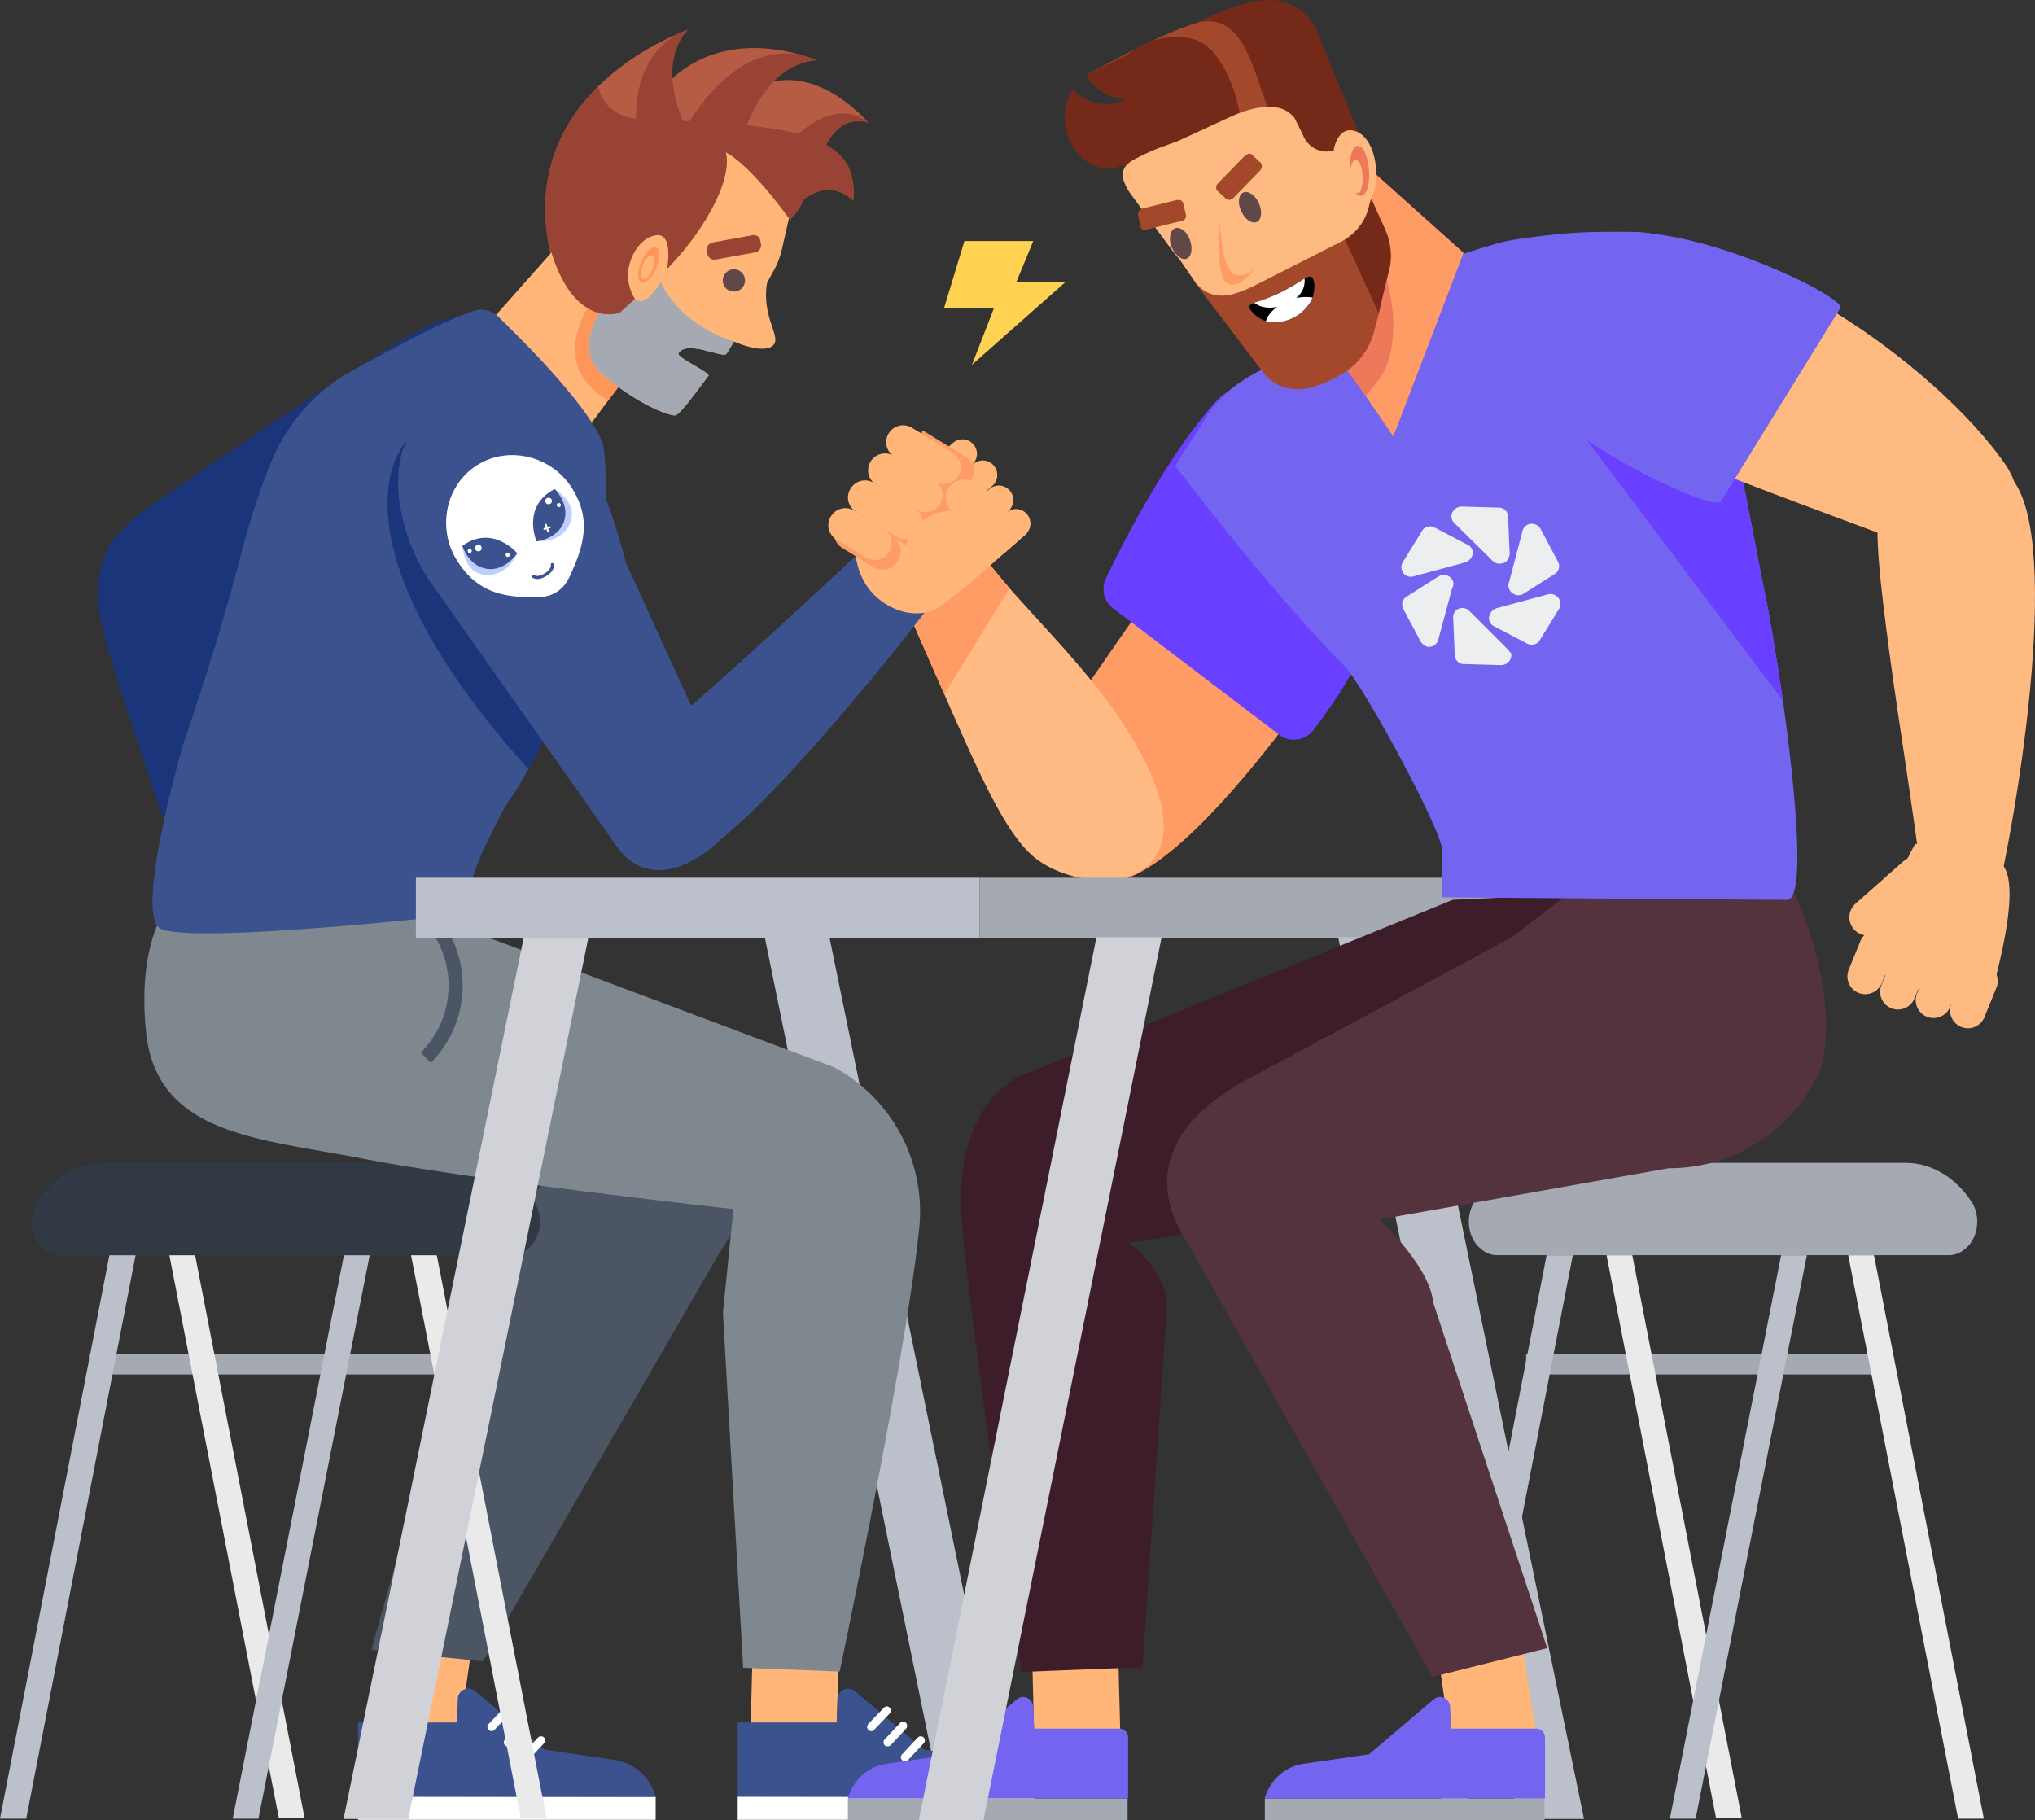 <svg xmlns="http://www.w3.org/2000/svg" width="463.458" height="414.516" viewBox="0 0 463.458 414.516">
  <rect x="0" y="0" width="463.458" height="414.516" fill="#333333" stroke="none"/>
  <g id="Сгруппировать_35" data-name="Сгруппировать 35" transform="translate(-3593.034 -3134.161)">
    <path id="Контур_36" data-name="Контур 36" d="M3807.789,3546.222h14.845l-40.679-198.478h-14.727Z" fill="#bcc0ca"/>
    <g id="Сгруппировать_9" data-name="Сгруппировать 9">
      <path id="Контур_37" data-name="Контур 37" d="M3907.394,3269.869c-3.049,8.485-11.5,15.145-16.54,22.437-5.3,7.688-31.382,43.248-45.484,42.631s-19.5-20.92-14.861-29.139c4.11-7.159,19.288-28.738,21.806-32.318,25.983-37.117,43.281-54.647,58.393-54.514C3917.866,3218.966,3918.927,3237.524,3907.394,3269.869Z" fill="#ff9c66"/>
      <path id="Контур_38" data-name="Контур 38" d="M3828.88,3329.644c-6.49-5.029-12.38-18.34-19.28-33.92-.32-.75-.84-1.94-1.5-3.43-3.56-8.079-11.15-25.159-13.28-31.32l14.62-11.449.27-.14a57.3,57.3,0,0,0,4.83,8.14c2.48,3.579,5.38,7.029,8.41,10.619,8.28,9.37,17.79,18.89,24.96,29.511C3874.53,3337.094,3841.79,3339.655,3828.88,3329.644Z" fill="#ffbb83"/>
      <path id="Контур_39" data-name="Контур 39" d="M3822.95,3268.144l-14.85,24.15c-3.56-8.079-11.15-25.159-13.28-31.32l14.62-11.449.27-.14a57.3,57.3,0,0,0,4.83,8.14C3817.02,3261.1,3819.92,3264.554,3822.95,3268.144Z" fill="#ff9c66"/>
      <path id="Контур_40" data-name="Контур 40" d="M3846.593,3272.749a5.589,5.589,0,0,1-1.684-6.9c4.154-8.622,14.417-28.681,25.316-40.519,13.107-14.237,45,26.715,31.549,59.967-1.759,4.349-6.358,10.828-9.594,15.117a5.6,5.6,0,0,1-7.888,1.044Z" fill="#6940ff"/>
    </g>
    <g id="Сгруппировать_21" data-name="Сгруппировать 21">
      <g id="Сгруппировать_11" data-name="Сгруппировать 11">
        <path id="Контур_41" data-name="Контур 41" d="M3640.273,3260.849c1.988,5.111,2.573,10.167,3.343,19.7.531,9.186.526,15.033,1.367,29.123.234,2.567,1.439,5.762,5.3,10.118l-15.095,10.4c-3.348-4.856-5.547-11.017-7.427-16.714-4.589-14.578-10.93-31.7-12.323-41.144-.87-8.44,2.409-18.035,10.558-20.07l3.92-1C3635.863,3250.242,3638.452,3256.474,3640.273,3260.849Z" fill="#1b357a"/>
        <path id="Контур_42" data-name="Контур 42" d="M3710.631,3244.335l-79.936,37.713s-18.7-21.46-6.536-30.377c8.785-6.274,49.879-34.518,65.542-42.92,10.507-5.657,25.442-.839,30.049,10.086A20.147,20.147,0,0,1,3710.631,3244.335Z" fill="#1b357a"/>
        <g id="Сгруппировать_10" data-name="Сгруппировать 10">
          <path id="Контур_43" data-name="Контур 43" d="M3646.527,3352.457a1.928,1.928,0,0,1-1.089-.872c-.3-.488-.6-.974-.9-1.462-.832-1.309-1.55-2.972-3.513-6.078-.234-.335-.364-.638-.6-.973-2.109-4.063-4.354-10.227-7.936-17.5,1.458-1.018,14.077-10.91,14.077-10.91a12.189,12.189,0,0,0,2.91,4.063c3.188,2.854,11.262,10.024,12.883,11.72a40.724,40.724,0,0,1,4.4,8.966,2.95,2.95,0,0,1,.124,1.729,2.5,2.5,0,0,1-.911,1.394l-.964.856a1.988,1.988,0,0,1-.849.5,1.153,1.153,0,0,1-.942.083,1.057,1.057,0,0,1-.827-.268c-.207-.068-.44-.4-.609-.588a.111.111,0,0,1-.065-.151l.119.688a3.128,3.128,0,0,1-.121,1.78,2.817,2.817,0,0,1-1.013,1.36l-.708.419a1.87,1.87,0,0,1-1.677.235,1.672,1.672,0,0,1-1.36-1.091l-.582-.319.108,1.075a2.019,2.019,0,0,1-.213,1.359,1.6,1.6,0,0,1-.9,1.008l-1.247,1.024a3.2,3.2,0,0,1-1.574.268,2.284,2.284,0,0,1-1.294-.94l-.43-.789.038-.118-.065-.15c-.038.116.065.15.027.268a1.691,1.691,0,0,1-.175,1.242,2.159,2.159,0,0,1-1.04,1.091l-1.764.856A1.654,1.654,0,0,1,3646.527,3352.457Z" fill="#e3e2f0"/>
          <path id="Контур_44" data-name="Контур 44" d="M3648.442,3335.486l.453-1.611-9.471-2.535-.451,1.612Z" fill="#e3e2f0"/>
          <path id="Контур_45" data-name="Контур 45" d="M3660.606,3342.417l-2.634-6.19a.489.489,0,0,0-.311-.175.526.526,0,0,0-.357.088l-.615.3-.7-1.39.622-.3a1.886,1.886,0,0,1,1.512-.3,1.823,1.823,0,0,1,1.181.96l.087.261,2.531,5.951Z" fill="#e3e2f0"/>
          <path id="Контур_46" data-name="Контур 46" d="M3657.176,3345.681l-1.447-4.149-1.4.7,1.445,4.149Z" fill="#e3e2f0"/>
          <path id="Контур_47" data-name="Контур 47" d="M3650.221,3349.22l-2.012-3.539c-2.565-3.906-2.771-6.421-.713-8.295l1.157-1.039.886,1.256-1.154,1.03c-.659.615-1.816,1.683,1.082,6.05l2.08,3.682Z" fill="#e3e2f0"/>
          <path id="Контур_48" data-name="Контур 48" d="M3654.186,3343.468a4.327,4.327,0,0,1-1.325.4,3.222,3.222,0,0,1-2.464-.707,3.778,3.778,0,0,1-1.3-2.378l-2.574-14.215,1.466-.453,2.592,14.238a2.31,2.31,0,0,0,.813,1.4,1.987,1.987,0,0,0,1.474.427,2.361,2.361,0,0,0,1.451-.743,2.875,2.875,0,0,0,.753-1.571l1.047-7.786,1.459.119-1.06,7.83a4.534,4.534,0,0,1-.75,2.051A4.075,4.075,0,0,1,3654.186,3343.468Z" fill="#e3e2f0"/>
          <path id="Контур_49" data-name="Контур 49" d="M3650.385,3349.347l-4.081-6.754a1.489,1.489,0,0,0-.981-.671,1.577,1.577,0,0,0-1.184.276l-.986.741a2.028,2.028,0,0,0-.713,1.136,1.8,1.8,0,0,0,.071,1.067l.4.734,2.266,3.668-1.261,1.007-2.8-4.633a3.684,3.684,0,0,1-.065-2.321,3.727,3.727,0,0,1,1.315-1.927l.969-.766a3.033,3.033,0,0,1,2.312-.554,2.847,2.847,0,0,1,1.905,1.338l4.062,6.71Z" fill="#e3e2f0"/>
        </g>
      </g>
      <g id="Сгруппировать_15" data-name="Сгруппировать 15">
        <g id="Сгруппировать_12" data-name="Сгруппировать 12">
          <path id="Контур_50" data-name="Контур 50" d="M3701.6,3501.377l-4.411,30.836-19.6-1.507,5.227-33Z" fill="#ffb678"/>
          <path id="Контур_51" data-name="Контур 51" d="M3686.646,3340.906l11.175,6.722s59.516,32.033,59.867,32.149c19.194,10.289,6.982,27.3-1.1,40.261l-53.54,92.494-25.458-2.578,24.014-85.763c.819-8.416,20.317-25.177,20.317-25.177s-40.347-.833-58.323-8.184-25.3.4-31.142-13.628c-4.407-17.886.992-39.574.992-39.574Z" fill="#4b5563"/>
          <path id="Контур_52" data-name="Контур 52" d="M3674.57,3543.349h67.786v5.289H3674.57Z" fill="#fff"/>
          <path id="Контур_53" data-name="Контур 53" d="M3742.356,3543.443a11.481,11.481,0,0,0-8.941-8.38l-16.362-2.412-15.8-13.341a2.219,2.219,0,0,0-1.218-.538,2.308,2.308,0,0,0-1.311.187,2.338,2.338,0,0,0-1.006.842,2.471,2.471,0,0,0-.421,1.265l-.187,5.407H3674.57v16.876Z" fill="#3c528f"/>
          <path id="Контур_54" data-name="Контур 54" d="M3704.975,3528.438a.676.676,0,0,0,.375-.069.758.758,0,0,0,.3-.235l3.535-3.7a.98.98,0,0,0,.257-.679.964.964,0,0,0-.257-.655.894.894,0,0,0-.3-.211.746.746,0,0,0-.725,0,.885.885,0,0,0-.3.211l-3.534,3.7a1.269,1.269,0,0,0-.187.306.673.673,0,0,0-.094.373.655.655,0,0,0,.094.352,1.256,1.256,0,0,0,.187.3A.948.948,0,0,0,3704.975,3528.438Z" fill="#fff"/>
          <path id="Контур_55" data-name="Контур 55" d="M3708.744,3531.9a1.055,1.055,0,0,0,.374-.07,1.572,1.572,0,0,0,.328-.212l3.511-3.791a.964.964,0,0,0-.07-1.288,1.01,1.01,0,0,0-.656-.257.907.907,0,0,0-.632.257l-3.534,3.769a.937.937,0,0,0-.281.678.977.977,0,0,0,.281.679,1.311,1.311,0,0,0,.3.188A1.028,1.028,0,0,0,3708.744,3531.9Z" fill="#fff"/>
          <path id="Контур_56" data-name="Контур 56" d="M3712.7,3535.3a.968.968,0,0,0,.374-.071.708.708,0,0,0,.3-.21l3.535-3.792a.9.9,0,0,0,.21-.3.72.72,0,0,0,.071-.375,1.014,1.014,0,0,0-.281-.7,1.438,1.438,0,0,0-.328-.187.722.722,0,0,0-.374-.047,1,1,0,0,0-.375.093,1.473,1.473,0,0,0-.3.235l-3.511,3.768a.89.89,0,0,0-.211.3.747.747,0,0,0,0,.726,1.041,1.041,0,0,0,.515.515A1.088,1.088,0,0,0,3712.7,3535.3Z" fill="#fff"/>
        </g>
        <g id="Сгруппировать_13" data-name="Сгруппировать 13">
          <rect id="Прямоугольник_5" data-name="Прямоугольник 5" width="82.346" height="4.597" transform="translate(3613.272 3442.608)" fill="#a4a9b2"/>
          <path id="Контур_57" data-name="Контур 57" d="M3711.67,3548.381h5.864l-25.025-128.335h-5.863Z" fill="#eaeaea"/>
          <path id="Контур_58" data-name="Контур 58" d="M3599,3548.381h-5.968l24.918-128.335h5.97Z" fill="#bcc0ca"/>
          <path id="Контур_59" data-name="Контур 59" d="M3656.526,3548.163h5.864l-24.92-128.117h-5.864Z" fill="#eaeaea"/>
          <path id="Контур_60" data-name="Контур 60" d="M3651.89,3548.381h-5.864l25.34-128.335h5.863Z" fill="#bcc0ca"/>
          <path id="Контур_61" data-name="Контур 61" d="M3715.013,3408.324c-3.557-5.705-9.126-9.31-15.313-9.31h-83.141c-6.187,0-11.756,3.6-15.314,9.31-1.856,3.455-1.083,8.11,1.856,10.362a5.547,5.547,0,0,0,3.558,1.352H3709.6a5.544,5.544,0,0,0,3.557-1.352C3716.1,3416.434,3716.87,3411.779,3715.013,3408.324Z" fill="#313a44"/>
        </g>
        <g id="Сгруппировать_14" data-name="Сгруппировать 14">
          <path id="Контур_62" data-name="Контур 62" d="M3784.271,3500.665l-.771,31.548-19.6-1.507.828-31.474Z" fill="#ffb678"/>
          <path id="Контур_63" data-name="Контур 63" d="M3682.2,3339.423l100.754,37.79a37.375,37.375,0,0,1,19.339,37.447c-2.784,27.683-18.024,100.211-18.024,100.211l-21.987-.864-4.6-80.794c.819-8.416,2.383-23.687,2.383-23.687s-58.33-6.4-84.766-11.547c-23.451-4.566-46.66-5.323-49.018-28.889s7.163-31.462,7.163-31.462Z" fill="#7f878f"/>
          <path id="Контур_64" data-name="Контур 64" d="M3761.038,3543.349h67.786v5.289h-67.786Z" fill="#fff"/>
          <path id="Контур_65" data-name="Контур 65" d="M3828.824,3543.443a11.481,11.481,0,0,0-8.941-8.38l-16.362-2.412-15.8-13.341a2.216,2.216,0,0,0-1.218-.538,2.3,2.3,0,0,0-1.31.187,2.335,2.335,0,0,0-1.007.842,2.471,2.471,0,0,0-.421,1.265l-.187,5.407h-22.541v16.876Z" fill="#3c528f"/>
          <path id="Контур_66" data-name="Контур 66" d="M3791.443,3528.438a.676.676,0,0,0,.375-.069.758.758,0,0,0,.3-.235l3.535-3.7a.98.98,0,0,0,.257-.679.964.964,0,0,0-.257-.655.894.894,0,0,0-.3-.211.746.746,0,0,0-.725,0,.885.885,0,0,0-.3.211l-3.534,3.7a1.334,1.334,0,0,0-.187.306.673.673,0,0,0-.094.373.655.655,0,0,0,.094.352,1.32,1.32,0,0,0,.187.3A.948.948,0,0,0,3791.443,3528.438Z" fill="#fff"/>
          <path id="Контур_67" data-name="Контур 67" d="M3795.212,3531.9a1.055,1.055,0,0,0,.374-.07,1.578,1.578,0,0,0,.328-.212l3.511-3.791a.964.964,0,0,0-.07-1.288,1.01,1.01,0,0,0-.656-.257.908.908,0,0,0-.632.257l-3.534,3.769a.937.937,0,0,0-.281.678.977.977,0,0,0,.281.679,1.311,1.311,0,0,0,.3.188A1.028,1.028,0,0,0,3795.212,3531.9Z" fill="#fff"/>
          <path id="Контур_68" data-name="Контур 68" d="M3799.168,3535.3a.968.968,0,0,0,.374-.071.709.709,0,0,0,.3-.21l3.535-3.792a.9.9,0,0,0,.21-.3.72.72,0,0,0,.071-.375,1.014,1.014,0,0,0-.281-.7,1.438,1.438,0,0,0-.328-.187.721.721,0,0,0-.374-.047,1,1,0,0,0-.375.093,1.5,1.5,0,0,0-.3.235l-3.511,3.768a.89.89,0,0,0-.211.3.747.747,0,0,0,0,.726.89.89,0,0,0,.211.3.908.908,0,0,0,.3.211A1.09,1.09,0,0,0,3799.168,3535.3Z" fill="#fff"/>
        </g>
      </g>
      <path id="Контур_69" data-name="Контур 69" d="M3691.168,3376.2l-2.295-2.294a21.564,21.564,0,0,0,0-30.513l2.294-2.3A24.924,24.924,0,0,1,3691.168,3376.2Z" fill="#4b5563"/>
      <g id="Сгруппировать_17" data-name="Сгруппировать 17">
        <path id="Path_8766" data-name="Path 8766" d="M3780.964,3167.487s2.187-9.908,9.776-5.405c0,0-11.735-14.166-24.939-8.234,0,0,6.673-8.228,13.205-5.926,0,0-19.022-8.523-32.851,4.1,0,0-4.326-3.354,3.56-11.042,0,0-44.383,14.809-29.416,57.527l47.484-7.362c5.847-12.942,13.8-16.838,19.6-11.236,0,0,.028-9.266-6.425-12.407Z" fill="#b65c45"/>
        <path id="Path_8767" data-name="Path 8767" d="M3759.569,3162.327c-16.553-1.759-27.325,2.161-30.331-8.464-9.161,9.049-16.391,23.388-8.948,44.625l47.483-7.362c5.848-12.941,13.8-16.838,19.6-11.235a14.2,14.2,0,0,0-1.186-7.978c-4.172-7.66-17.874-8.657-26.623-9.587Z" fill="#984333"/>
        <path id="Path_8884" data-name="Path 8884" d="M3762.331,3165.155s4.157-16.21,16.665-17.235c0,0-15.9-9.268-30.715,16.849l14.04.387Z" fill="#984333"/>
        <path id="Path_8885" data-name="Path 8885" d="M3780.815,3168.067s2.91-7.963,9.913-5.957c0,0-6.29-6.693-17.076,3.709Z" fill="#984333"/>
        <path id="Path_8886" data-name="Path 8886" d="M3750.182,3164.948s-8.63-14.333-.6-23.972c0,0-17.753,4.841-9.518,33.71l10.12-9.739Z" fill="#984333"/>
        <path id="Контур_70" data-name="Контур 70" d="M3695.122,3259.859l33.106-3.314L3724,3235.493l16.541-22.131-12.58-29.08-5.172,2.692-21.551,24.3Z" fill="#ffb678"/>
        <path id="Контур_71" data-name="Контур 71" d="M3731.617,3225.306l3.767-5.007,2.338-4.236-4.242-15.435-2.231-2.68s-5.044,5.642-6.711,11.8C3721.574,3220.691,3731.617,3225.306,3731.617,3225.306Z" fill="#ff9659"/>
        <path id="Контур_72" data-name="Контур 72" d="M3773.757,3179.269,3771.094,3191c-1,3.833-1.606,4.13-3.387,7.675-1.284,8.093,3.684,12.5,1.205,14.31s-8.723-1.039-8.723-1.039-1.449,2.48-1.712,2.8c-.89,1.083-9.123-3.309-10.931-.07-.463.873,7.561,4.558,6.828,5.073-2.576,3.37-6.618,9.107-7.649,9.028-1.388,0-7.928-2.2-16.31-9.159s2.227-18.065,1.79-19.829c-.2-.82-3.4-2.375-6.714-4.531-3.816-2.489-1.623-4.091-1.37-8.011.48-7.334,4.464-6.4,4.464-6.4l10.255-10.255,26.081-3.541A10.054,10.054,0,0,1,3773.757,3179.269Z" fill="#ffb678"/>
        <path id="Контур_73" data-name="Контур 73" d="M3760.189,3211.941s-1.449,2.48-1.712,2.8c-.89,1.083-9.123-3.309-10.931-.07-.463.873,7.561,4.558,6.828,5.073-2.576,3.37-6.618,9.107-7.649,9.028-1.388,0-7.928-2.2-16.31-9.159s2.227-18.065,1.79-19.829c-.2-.82-3.4-2.375-6.714-4.531,3.711-2.323,13.9-7.081,17.541,2.017C3747.555,3208.571,3760.189,3211.941,3760.189,3211.941Z" fill="#a4a9b2"/>
        <path id="Контур_74" data-name="Контур 74" d="M3754.163,3192.072l-.163-.9-.027-.149a1.728,1.728,0,0,1,1.5-1.664l8.7-1.583.159-.029a1.48,1.48,0,0,1,1.854,1.209l.164.9.027.151a1.725,1.725,0,0,1-1.5,1.662l-8.7,1.583A1.618,1.618,0,0,1,3754.163,3192.072Z" fill="#984333"/>
        <path id="Контур_75" data-name="Контур 75" d="M3762.69,3198.334a2.535,2.535,0,1,0-2.814,2.221A2.533,2.533,0,0,0,3762.69,3198.334Z" fill="#604748"/>
        <path id="Path_8819" data-name="Path 8819" d="M3734.206,3205.365s3.464-3.178,8.826-8.092c10.528-9.649,21.809-28.611,11.449-32.893-15.826-6.54-41.153,11.427-35.592,28.137S3734.206,3205.365,3734.206,3205.365Z" fill="#984333"/>
        <path id="Path_8842" data-name="Path 8842" d="M3756.339,3168.067s5.44-4.663,9.719-2.2,16.447,8.239,6.927,18.419C3772.985,3184.282,3762.529,3169.36,3756.339,3168.067Z" fill="#984333"/>
        <g id="Сгруппировать_16" data-name="Сгруппировать 16">
          <path id="Контур_76" data-name="Контур 76" d="M3737.737,3202.4s1.2,1.173,3.354-.815a20.434,20.434,0,0,0,3.8-5.744s1.69-8.5-2.275-8.113-6.53,5.442-6.558,9.022A10.323,10.323,0,0,0,3737.737,3202.4Z" fill="#ffb678"/>
          <path id="Контур_77" data-name="Контур 77" d="M3739.574,3198.552c-1.131.146-1.569-1.577-.894-3.779s2.157-4.2,3.288-4.345,1.568,1.577.894,3.778S3740.814,3198.316,3739.574,3198.552Z" fill="#ff9659"/>
          <path id="Контур_78" data-name="Контур 78" d="M3739.756,3197.708c-.791.128-.965-.944-.594-2.464s1.329-2.737,2.118-2.864,1.083,1.022.594,2.464S3740.437,3197.67,3739.756,3197.708Z" fill="#ffb678"/>
        </g>
      </g>
      <path id="Контур_79" data-name="Контур 79" d="M3713.924,3292.529c1.1-.023,1.955-1.724,1.913-3.8s-.967-3.741-2.066-3.718-1.955,1.723-1.913,3.8S3712.825,3292.551,3713.924,3292.529Z" fill="#ff9659"/>
      <path id="Контур_80" data-name="Контур 80" d="M3728.674,3266.422c-3.937,19.008-11.75,37.087-17.175,46.217-2.707,4.492-2.656,3.623-4.512,7.3-1.846,3.532-2.949,5.947-2.949,5.947-3.2,5.779-5.766,16.552-5.766,16.552s-64.281,7.2-69.1,2.946,4.147-37.031,5.886-42.64c5.217-15.057,10.513-32.912,12.967-42.743,2-7.36,4.827-16.863,8.093-23.522a42.576,42.576,0,0,1,15.486-16.969c13.861-7.658,23.581-12.722,29.507-14.57a5.452,5.452,0,0,1,5.42,1.358c2.446,2.427,6.61,6.482,10.741,10.977,6.435,7.059,12.8,15,13.276,19.174C3731.677,3245.855,3730.758,3256.263,3728.674,3266.422Z" fill="#3c528f"/>
      <path id="Контур_81" data-name="Контур 81" d="M3727.741,3259.006c-1.128,8.68-3.022,21.825-6.125,31.669a86.557,86.557,0,0,1-8.252,18.641c-44.905-49.66-33.665-77.113-19.938-79.666C3704.864,3227.665,3718.845,3240.144,3727.741,3259.006Z" fill="#1b357a"/>
      <path id="Контур_82" data-name="Контур 82" d="M3701.928,3222.578c24.085-5.911,33,38.623,33.8,40.077l19.38,42.466c3.356,5.4,11.045,16.913-4.719,25.217-11.035,5.814-16.328-2.668-16.89-3.42l-42.653-60.5C3685.159,3258.562,3673.8,3229.481,3701.928,3222.578Z" fill="#3c528f"/>
      <path id="Контур_83" data-name="Контур 83" d="M3751.977,3329.276c18.415-12,52.637-56.914,52.637-56.914l-15.7-12.5s-37.848,35.5-51.128,45.684S3740.049,3337.05,3751.977,3329.276Z" fill="#3c528f"/>
      <path id="Контур_84" data-name="Контур 84" d="M3806.213,3272.905l6.259-4.637,14.286-12.512-17.767-19.2-14.125,9.115a15.858,15.858,0,0,0-7.087,10.986s-1.089,9,5.728,14.2S3806.213,3272.905,3806.213,3272.905Z" fill="#ffb678"/>
      <path id="Контур_85" data-name="Контур 85" d="M3817.894,3254.744l4.345-3.826a3.3,3.3,0,0,1,4.343,4.971l-4.344,3.825a3.186,3.186,0,0,1-4.657-.313A3.289,3.289,0,0,1,3817.894,3254.744Z" fill="#ffb678"/>
      <path id="Контур_86" data-name="Контур 86" d="M3813.99,3249.391l4.345-3.826a3.3,3.3,0,0,1,4.344,4.971l-4.345,3.825a3.3,3.3,0,0,1-4.344-4.97Z" fill="#ffb678"/>
      <path id="Контур_87" data-name="Контур 87" d="M3810.339,3243.685l4.344-3.826a3.3,3.3,0,0,1,4.344,4.971l-4.344,3.825a3.186,3.186,0,0,1-4.657-.313A3.381,3.381,0,0,1,3810.339,3243.685Z" fill="#ffb678"/>
      <path id="Контур_88" data-name="Контур 88" d="M3805.711,3238.867l4.345-3.826a3.3,3.3,0,0,1,4.343,4.971l-4.344,3.825a3.186,3.186,0,0,1-4.657-.313A3.379,3.379,0,0,1,3805.711,3238.867Z" fill="#ffb678"/>
      <path id="Контур_89" data-name="Контур 89" d="M3812.878,3238.13l-9.756-5.974a10.8,10.8,0,0,1-9.975,8.085,3.945,3.945,0,0,0,.635,5.107,4.017,4.017,0,0,0-5.442,1.4,3.95,3.95,0,0,0,1.307,5.6l-.424-.26a4.055,4.055,0,0,0-5.607,1.316,3.948,3.948,0,0,0,1.318,5.607l7.042,4.328a4.073,4.073,0,0,0,4.29-6.924l-6.024-3.7,9.172,5.616a10.682,10.682,0,0,1,10.414-7.818,4.072,4.072,0,0,1,4.367-6.768A3.95,3.95,0,0,0,3812.878,3238.13Z" fill="#ff9c66"/>
      <g id="Сгруппировать_20" data-name="Сгруппировать 20">
        <path id="Контур_90" data-name="Контур 90" d="M3723.355,3245.427c3.1,5.029,3.774,10.042.4,17.838-1.053,2.435-1.775,4.4-4.019,5.78-2.336,1.44-4.827,1.175-7.594,1.08-7.876-.272-12.086-3.529-15.129-8.467-4.482-7.273-2.477-17.152,4.8-21.634S3718.873,3238.154,3723.355,3245.427Z" fill="#fff"/>
        <path id="Контур_91" data-name="Контур 91" d="M3717.465,3265.355c-2.056,1.267-3.161.376-3.207.338a.353.353,0,0,1,.448-.546c.042.032.807.582,2.388-.393s1.391-1.9,1.389-1.912a.353.353,0,0,1,.681-.188C3719.179,3262.712,3719.529,3264.083,3717.465,3265.355Z" fill="#3c528f"/>
        <path id="Контур_92" data-name="Контур 92" d="M3715.223,3257.456s6.262.628,7.859-4.843c1.242-4.258-3.737-7.072-3.737-7.072Z" fill="#beceff"/>
        <path id="Контур_93" data-name="Контур 93" d="M3715.223,3257.456s-3.451-7.983,4.122-11.915c0,0,3.488,3.3,2.163,7.336S3715.223,3257.456,3715.223,3257.456Z" fill="#3c528f"/>
        <path id="Контур_94" data-name="Контур 94" d="M3710.829,3260.163s-2.235,5.767-7.859,4.843c-4.329-.711-4.637-6.517-4.637-6.517Z" fill="#beceff"/>
        <path id="Контур_95" data-name="Контур 95" d="M3710.829,3260.163s-5.579-6.671-12.5-1.674c0,0,1.38,4.6,5.581,5.23S3710.829,3260.163,3710.829,3260.163Z" fill="#3c528f"/>
        <g id="Сгруппировать_19" data-name="Сгруппировать 19">
          <circle id="Эллипс_1" data-name="Эллипс 1" cx="0.748" cy="0.748" r="0.748" transform="translate(3717.222 3247.513)" fill="#fff"/>
          <circle id="Эллипс_2" data-name="Эллипс 2" cx="0.748" cy="0.748" r="0.748" transform="translate(3701.239 3258.235)" fill="#fff"/>
          <circle id="Эллипс_3" data-name="Эллипс 3" cx="0.469" cy="0.469" r="0.469" transform="translate(3719.829 3248.729)" fill="#fff"/>
          <circle id="Эллипс_4" data-name="Эллипс 4" cx="0.469" cy="0.469" r="0.469" transform="translate(3699.533 3259.188)" fill="#fff"/>
          <circle id="Эллипс_5" data-name="Эллипс 5" cx="0.469" cy="0.469" r="0.469" transform="translate(3708.203 3260.061)" fill="#fff"/>
          <g id="Сгруппировать_18" data-name="Сгруппировать 18">
            <path id="Контур_96" data-name="Контур 96" d="M3718.364,3254.423a.258.258,0,0,1-.049.022l-1.224.373a.212.212,0,1,1-.124-.405l1.224-.373a.212.212,0,0,1,.265.14A.215.215,0,0,1,3718.364,3254.423Z" fill="#fff"/>
            <path id="Контур_97" data-name="Контур 97" d="M3718,3255.414a.221.221,0,0,1-.041.02.213.213,0,0,1-.27-.131l-.533-1.535a.212.212,0,1,1,.4-.139l.533,1.535A.212.212,0,0,1,3718,3255.414Z" fill="#fff"/>
          </g>
        </g>
      </g>
    </g>
    <g id="Сгруппировать_22" data-name="Сгруппировать 22">
      <path id="Контур_98" data-name="Контур 98" d="M3816.091,3334.067H3687.747v13.677h128.344Z" fill="#bcc0ca"/>
      <path id="Контур_99" data-name="Контур 99" d="M3938.939,3334.067h-122.85v13.677h122.85Z" fill="#a4a9b2"/>
      <path id="Контур_100" data-name="Контур 100" d="M3686,3548.442h-14.727l41.027-200.7h14.728Z" fill="#d0d2d8"/>
      <path id="Контур_101" data-name="Контур 101" d="M3938.936,3548.443h14.845l-41.261-200.815h-14.729Z" fill="#bcc0ca"/>
    </g>
    <g id="Сгруппировать_23" data-name="Сгруппировать 23">
      <rect id="Прямоугольник_6" data-name="Прямоугольник 6" width="82.346" height="4.597" transform="translate(3940.582 3442.608)" fill="#a4a9b2"/>
      <path id="Контур_102" data-name="Контур 102" d="M4038.98,3548.381h5.864l-25.025-128.335h-5.863Z" fill="#eaeaea"/>
      <path id="Контур_103" data-name="Контур 103" d="M3926.311,3548.381h-5.968l24.919-128.335h5.969Z" fill="#bcc0ca"/>
      <path id="Контур_104" data-name="Контур 104" d="M3983.836,3548.163h5.863l-24.92-128.117h-5.863Z" fill="#eaeaea"/>
      <path id="Контур_105" data-name="Контур 105" d="M3979.2,3548.381h-5.864l25.339-128.335h5.864Z" fill="#bcc0ca"/>
      <path id="Контур_106" data-name="Контур 106" d="M4042.323,3408.324c-3.557-5.705-9.127-9.31-15.314-9.31h-83.14c-6.187,0-11.757,3.6-15.314,9.31-1.856,3.455-1.083,8.11,1.856,10.362a5.546,5.546,0,0,0,3.557,1.352h102.941a5.547,5.547,0,0,0,3.558-1.352C4043.406,3416.434,4044.179,3411.779,4042.323,3408.324Z" fill="#a4a9b2"/>
    </g>
    <g id="Сгруппировать_26" data-name="Сгруппировать 26">
      <g id="Сгруппировать_24" data-name="Сгруппировать 24">
        <path id="Контур_107" data-name="Контур 107" d="M3827.848,3500.665l.771,31.548,19.6-1.507-.829-31.474Z" fill="#ffb678"/>
        <path id="Контур_108" data-name="Контур 108" d="M3849.836,3543.768h-63.7v4.909h63.7Z" fill="#a4a9b2"/>
        <path id="Контур_109" data-name="Контур 109" d="M3786.131,3543.766a10.881,10.881,0,0,1,8.416-7.831l15.313-2.22,14.728-12.507a2.228,2.228,0,0,1,3.156.233,2.162,2.162,0,0,1,.584,1.4l.234,5.027h19.4a1.969,1.969,0,0,1,1.986,1.987v13.909Z" fill="#7365f0"/>
        <path id="Контур_110" data-name="Контур 110" d="M3956.07,3337.628v33.08c0,4.909-3.643,13.819-5.513,18.378-5.845,14.026-100.507,28.151-100.507,28.151s7.967,5.4,8.787,13.815l-5.624,82.822-27.567,1.084s-10.646-72.634-13.375-100.323c-3.073-31.189,14.839-36.086,14.839-36.086l96.8-39.454Z" fill="#3c1d29"/>
      </g>
      <g id="Сгруппировать_25" data-name="Сгруппировать 25">
        <path id="Контур_111" data-name="Контур 111" d="M3919.158,3501.377l4.411,30.836,19.6-1.507-5.227-33Z" fill="#ffb678"/>
        <path id="Контур_112" data-name="Контур 112" d="M4001.71,3337.628s10.536,21.686,6.129,39.572a37.475,37.475,0,0,1-34.715,23.026l-65.994,11.689s11.489,10.5,12.308,18.919l25.97,78.7-26.144,6.557-56.337-99.828c-8.086-12.961-4.656-26.193,14.538-36.482.351-.116,59.867-32.149,59.867-32.149l11.67-8.934Z" fill="#54333e"/>
        <path id="Контур_113" data-name="Контур 113" d="M3944.786,3543.768h-63.7v4.909h63.7Z" fill="#a4a9b2"/>
        <path id="Контур_114" data-name="Контур 114" d="M3881.081,3543.766a10.881,10.881,0,0,1,8.416-7.831l15.313-2.22,14.729-12.507a2.227,2.227,0,0,1,3.155.233,2.163,2.163,0,0,1,.584,1.4l.234,5.027h19.4a1.97,1.97,0,0,1,1.987,1.987v13.909Z" fill="#7365f0"/>
      </g>
    </g>
    <g id="Сгруппировать_28" data-name="Сгруппировать 28">
      <path id="Контур_115" data-name="Контур 115" d="M4000.25,3339.115l-78.89-.577.144-10.653c0-4.462-17.85-37.428-22.169-41.891-17.419-17.563-38.661-45.75-38.661-45.75s4.111-6.363,7.134-11.258c2.735-4.174,6.478-7.629,12.669-10.653,7.053-3.455,24.616-14.827,24.616-14.827l11.373-8.206c2.88-1.152,11.373-3.887,17.707-5.759,6.478-1.871,26.077-2.922,32.7-2.49,13.532,1.007,8.328,11.992,13.511,21.349,2.735,4.9,5.758,17.707,8.637,30.807,2.591,12.092,4.751,24.474,6.046,30.52.576,2.447,2.3,12.38,4.031,24.04C4001.834,3313.49,4004.281,3337.963,4000.25,3339.115Z" fill="#7365f0"/>
      <g id="Сгруппировать_27" data-name="Сгруппировать 27">
        <path id="Контур_116" data-name="Контур 116" d="M3936.144,3281.789l-8.416-8.416a2.21,2.21,0,0,0-2.454-.584,2.048,2.048,0,0,0-1.286,2.22l.35,8.3a2.125,2.125,0,0,0,2.221,2.1h.117l8.183.234a2.671,2.671,0,0,0,1.285-.35,2.293,2.293,0,0,0,1.052-2.338C3936.729,3282.49,3936.5,3282.139,3936.144,3281.789Z" fill="#edeeef"/>
        <path id="Контур_117" data-name="Контур 117" d="M3923.638,3266.008a2.165,2.165,0,0,0-2.922-.584c-.117,0-.117.116-.233.116l-7.014,4.443a2.122,2.122,0,0,0-.819,2.921l3.858,7.248a2.694,2.694,0,0,0,1.519,1.286,2.155,2.155,0,0,0,2.572-1.637l3.156-11.689A1.749,1.749,0,0,0,3923.638,3266.008Z" fill="#edeeef"/>
        <path id="Контур_118" data-name="Контур 118" d="M3914.989,3265.424l11.688-3.156a2.572,2.572,0,0,0,1.754-1.871,2.048,2.048,0,0,0-1.286-2.22l-7.363-3.858a2.123,2.123,0,0,0-2.923.819l-4.324,7.012a2.351,2.351,0,0,0-.351,1.286,2.865,2.865,0,0,0,.468,1.287A2.116,2.116,0,0,0,3914.989,3265.424Z" fill="#edeeef"/>
        <path id="Контур_119" data-name="Контур 119" d="M3932.872,3261.8a2.432,2.432,0,0,0,1.169.7,2.863,2.863,0,0,0,1.4-.118,1.652,1.652,0,0,0,1.052-.934,2.358,2.358,0,0,0,.352-1.285l-.352-8.3a2.124,2.124,0,0,0-2.221-2.1h-.117l-8.182-.234a2.677,2.677,0,0,0-1.286.35,2.777,2.777,0,0,0-.934,1.053,2.167,2.167,0,0,0,.585,2.454Z" fill="#edeeef"/>
        <path id="Контур_120" data-name="Контур 120" d="M3936.726,3268.23a1.857,1.857,0,0,0,.817,1.052,2.113,2.113,0,0,0,2.455.116l7.014-4.441a2.122,2.122,0,0,0,.817-2.922l-3.856-7.247a2.265,2.265,0,0,0-1.637-1.287,2.154,2.154,0,0,0-2.571,1.637l-3.039,11.573A1.719,1.719,0,0,0,3936.726,3268.23Z" fill="#edeeef"/>
        <path id="Контур_121" data-name="Контур 121" d="M3947.95,3270.333a2.31,2.31,0,0,0-2.338-.819l-11.689,3.157a2.41,2.41,0,0,0-1.169.7,4.325,4.325,0,0,0-.585,1.285,2.054,2.054,0,0,0,1.286,2.222l7.365,3.856a2.121,2.121,0,0,0,2.922-.817l4.325-7.014A2.3,2.3,0,0,0,3947.95,3270.333Z" fill="#edeeef"/>
      </g>
      <path id="Контур_122" data-name="Контур 122" d="M3999.1,3293.767,3948.4,3226.4s23.774,9.782,40.617,12.8c2.591,12.092,4.751,24.474,6.046,30.52C3995.643,3272.174,3997.371,3282.107,3999.1,3293.767Z" fill="#6940ff"/>
    </g>
    <g id="Сгруппировать_29" data-name="Сгруппировать 29">
      <path id="Контур_123" data-name="Контур 123" d="M3796.63,3238.016l9.236,5.657a3.855,3.855,0,0,1-4.062,6.553l-9.235-5.655a3.855,3.855,0,1,1,4.061-6.555Z" fill="#ffb678"/>
      <path id="Контур_124" data-name="Контур 124" d="M3800.765,3231.609l9.235,5.655a3.856,3.856,0,0,1-4.062,6.556l-9.234-5.655a3.856,3.856,0,1,1,4.061-6.556Z" fill="#ffb678"/>
      <path id="Контур_125" data-name="Контур 125" d="M3792.081,3244.17l9.235,5.657a3.855,3.855,0,1,1-4.062,6.554l-9.235-5.655a3.739,3.739,0,0,1-1.247-5.308A3.824,3.824,0,0,1,3792.081,3244.17Z" fill="#ffb678"/>
      <path id="Контур_126" data-name="Контур 126" d="M3787.608,3250.472l6.667,4.1a3.855,3.855,0,0,1-4.061,6.554l-6.667-4.1a3.738,3.738,0,0,1-1.247-5.308A3.841,3.841,0,0,1,3787.608,3250.472Z" fill="#ffb678"/>
    </g>
    <g id="Сгруппировать_32" data-name="Сгруппировать 32">
      <path id="Контур_127" data-name="Контур 127" d="M3872.2,3187.473c-.248.854-1.813.576-3.39-.762s-2.6-2.977-2.471-3.818,1.814-.575,3.39.761S3872.465,3186.734,3872.2,3187.473Z" fill="#ff9c66"/>
      <path id="Контур_128" data-name="Контур 128" d="M3897.721,3166.086l28.635,25.661-16,41.815-14.061-20.548-10.759-25.293Z" fill="#ff9c66"/>
      <path id="Контур_129" data-name="Контур 129" d="M3883.726,3196.16l20.328,28.186c3.166-3.849,5.072-5.948,5.879-10.876,1.891-10.864-3.028-21.8-4.4-24.509C3902.741,3183.914,3883.726,3196.16,3883.726,3196.16Z" fill="#ed795a"/>
      <g id="Сгруппировать_30" data-name="Сгруппировать 30">
        <path id="Контур_130" data-name="Контур 130" d="M3902.664,3164.975l-9.536-23.367a11.78,11.78,0,0,0-10.538-7.438c-6.006-.234-14.813,4.021-17.406,5.37-6.169,3.135-5.205,1.99-7.319,8.131-.69,1.925,4.335,21.782,10.407,24.149C3881.677,3176.9,3902.664,3164.975,3902.664,3164.975Z" fill="#752a19"/>
        <path id="Контур_131" data-name="Контур 131" d="M3876.344,3199.774l-9.386-14.221s-5.407-2.619-6.534,1.9c-1.06,4.262,4.276,9.518,8.791,11.241A24.928,24.928,0,0,0,3876.344,3199.774Z" fill="#ff9c66"/>
        <path id="Контур_132" data-name="Контур 132" d="M3872.907,3195.69c-.345,1.261-2.569.87-5.157-.761s-4.42-4.245-4.191-5.482,2.569-.87,5.158.761S3873.252,3194.43,3872.907,3195.69Z" fill="#ed795a"/>
        <path id="Контур_133" data-name="Контур 133" d="M3868.831,3166.825c6.842,13.418-9.673,22.663,6.451,14.448s15.615-3.584,8.773-17c-5.492-10.825-6.437-28.752-19.21-24.661-7.407,2.308-18.989,8.784-21.7,10.158-4.977,2.539,2.524-1.694-.528,2.131l10.656,2.647C3846.369,3163.55,3864.14,3157.629,3868.831,3166.825Z" fill="#a4482b"/>
        <path id="Контур_134" data-name="Контур 134" d="M3858.316,3187.631l-7.92-12.249a12,12,0,0,1,.173-12.906c.825-1.237-4.551-12.086-3.473-13.253,4.567-5.2,11.424-7.876,17.726-6.151,7.93,2.117,12.248,18.42,10.614,24.585C3871.914,3181.706,3858.316,3187.631,3858.316,3187.631Z" fill="#752a19"/>
        <path id="Контур_135" data-name="Контур 135" d="M3898.231,3170.072c-1.928-4.565-7.859-4.284-10.043-8.372-2.409-4.583-9.11-3.687-15.07-.865l-11.881,5.476c-11.967,4.272-14.554,5.694-11.118,11.441,0,0,10.874,14.967,11.03,14.856,8.976,10.262,19.373,13.219,30.358,8.045C3903.542,3194.986,3903.7,3182.86,3898.231,3170.072Z" fill="#ffba82"/>
        <path id="Контур_136" data-name="Контур 136" d="M3892.364,3222.211a27.991,27.991,0,0,0,5.8-2.585,15.834,15.834,0,0,0,7.8-9.9c.414-1.512.8-3.14,1.012-3.9.783-3.85,1.823-11.208.588-15.611L3900.6,3164.2l-35.5,34.238,15.66,20.6C3883.493,3222.547,3887.87,3223.582,3892.364,3222.211Z" fill="#a4482b"/>
        <path id="Контур_137" data-name="Контур 137" d="M3907.051,3205.581l-16.47-36.052,3.75-14.691,14.137,31.512a14.58,14.58,0,0,1,1.115,8.6C3908.87,3197.949,3906.937,3205.6,3907.051,3205.581Z" fill="#752a19"/>
        <path id="Контур_138" data-name="Контур 138" d="M3878.847,3199.157l19.7-10a12.184,12.184,0,0,0,6.089-14.321l-7.776-19.31-29.748,17-7.347,12.189c-1.171,1.9-1.585,2.818.269,6.144l5.2,7.547C3868.9,3203.044,3873.641,3201.743,3878.847,3199.157Z" fill="#ffba82"/>
        <path id="Контур_139" data-name="Контур 139" d="M3870.765,3184.45c.613,7.267,1.48,11.623,3.771,12.359a4.472,4.472,0,0,0,4.035-1.28l.023.116s-2.915,3.916-5.413,3.34S3870.459,3193.092,3870.765,3184.45Z" fill="#ff9c66"/>
        <path id="Контур_140" data-name="Контур 140" d="M3896.969,3155.5l4.506,11.26a16.9,16.9,0,0,1-4.15.706,5.933,5.933,0,0,1-5.039-3.764l-4.187-8.463Z" fill="#752a19"/>
        <path id="Контур_141" data-name="Контур 141" d="M3894.465,3156.719l4.5,11.259a16.766,16.766,0,0,1-4.149.707,5.93,5.93,0,0,1-5.04-3.764l-4.187-8.463Z" fill="#752a19"/>
        <path id="Контур_142" data-name="Контур 142" d="M3901.713,3181.139l-4.938-12.841s.967-5.914,5.253-4.144c4.033,1.7,5.263,9.082,3.907,13.642a27.3,27.3,0,0,1-1.356,3.369,1.638,1.638,0,0,1-2.11.778C3902.1,3181.9,3901.92,3181.575,3901.713,3181.139Z" fill="#ffba82"/>
        <path id="Контур_143" data-name="Контур 143" d="M3900.4,3172.106c.094-3.118.99-5.2,2.3-4.629s2.129,3.51,2.148,6.6-1.013,5.088-2.3,4.628S3900.162,3175.132,3900.4,3172.106Z" fill="#ed795a"/>
        <path id="Контур_144" data-name="Контур 144" d="M3900.486,3173.756c.071-2.041.644-3.347,1.539-3.048s1.4,2.225,1.347,4.381-.645,3.345-1.423,3.023S3900.415,3175.8,3900.486,3173.756Z" fill="#ffba82"/>
        <path id="Контур_145" data-name="Контур 145" d="M3875.8,3182.4c-.962-1.836-.753-3.784.325-4.355s2.727.529,3.551,2.273.752,3.782-.325,4.355S3876.645,3184.256,3875.8,3182.4Z" fill="#604748"/>
        <path id="Контур_146" data-name="Контур 146" d="M3870.358,3175.978l6.114-6.279c.071-.158.308-.263.425-.315l.473-.209a.688.688,0,0,1,.447.058c.118-.052.332.109.379.216l1.888,1.722a1.359,1.359,0,0,1-.046,1.81l-6.115,6.277a1.555,1.555,0,0,1-.945.418,1.494,1.494,0,0,1-.826-.274l-.047-.107-1.888-1.722A1.3,1.3,0,0,1,3870.358,3175.978Z" fill="#a4482b"/>
        <path id="Контур_147" data-name="Контур 147" d="M3859.955,3190.606c-.824-1.743-.525-3.83.554-4.4s2.728.53,3.459,2.41.524,3.828-.554,4.4S3860.8,3192.463,3859.955,3190.606Z" fill="#604748"/>
        <path id="Контур_148" data-name="Контур 148" d="M3853.214,3181.659l7.87-1.951a2.426,2.426,0,0,1,.911.093c.266.229.531.455.539.806l.581,2.441a1.144,1.144,0,0,1-1,1.428l-7.871,1.951c-.126.12-.256.123-.516.13s-.262-.11-.521-.1l-.269-.343a.407.407,0,0,1-.138-.348l-.581-2.44a2.329,2.329,0,0,1,.106-.939A1.717,1.717,0,0,1,3853.214,3181.659Z" fill="#a4482b"/>
        <path id="Контур_149" data-name="Контур 149" d="M3837.2,3154.627c2.923,2.417,7.371,4.767,12.321,2.124a10.661,10.661,0,0,1-9.124-5.513,1.48,1.48,0,0,1,.772-.387l13.262-6.584c4.754-2.335,10.32.426,12.517,6.178s.128,12.223-4.629,14.557l-13.26,6.585c-4.62,2.456-10.283-.15-12.577-5.749A13,13,0,0,1,3837.2,3154.627Z" fill="#752a19"/>
      </g>
      <g id="Сгруппировать_31" data-name="Сгруппировать 31">
        <path id="Контур_150" data-name="Контур 150" d="M3891.849,3202.314c-.177.246-.216.489-.392.735a9.874,9.874,0,0,1-9.359,4.478.476.476,0,0,1-.393-.11,7.2,7.2,0,0,1-4.008-2.852c-.6-1.025.829-1.293.987-1.418a34.239,34.239,0,0,0,6.017-2.456,40.357,40.357,0,0,0,5.426-3.045c.138,0,.874-.7,1.573-.405S3892.717,3199.75,3891.849,3202.314Z"/>
        <path id="Контур_151" data-name="Контур 151" d="M3890.132,3197.6c.179,1.734-.505,4.092-3.755,5.662-5.219,2.276-7.692-.156-7.692-.156a38.467,38.467,0,0,0,6.052-2.372A50.181,50.181,0,0,0,3890.132,3197.6Z" fill="#fff"/>
        <path id="Контур_152" data-name="Контур 152" d="M3891.982,3201.945c-.18.27-.213.541-.392.812a9.67,9.67,0,0,1-9.819,4.7.518.518,0,0,1-.424-.138s.443-2.44,4.341-4.32A9.8,9.8,0,0,1,3891.982,3201.945Z" fill="#fff"/>
      </g>
    </g>
    <g id="Сгруппировать_34" data-name="Сгруппировать 34">
      <path id="Path_8817" data-name="Path 8817" d="M4049.45,3239.523c-15.316-21.77-58.26-53.474-90.236-50.048s-20.845,18.64-17.948,24.712c7.555,15.851,35.541,24.852,90.94,45.6,9.017.685,27.258-6.018,17.242-20.277Z" fill="#ffba82"/>
      <path id="Path_8860" data-name="Path 8860" d="M4051.269,3243.272c11.66,13.984,1.076,79.471-5.456,103.563l-13.563.347c-2.789-25.019-6.678-47.327-8.964-64.716s-3.222-26.41-2.348-32.94c2.891-21.585,20.036-18.624,30.333-6.254Z" fill="#ffba82"/>
      <g id="Сгруппировать_33" data-name="Сгруппировать 33">
        <path id="Контур_153" data-name="Контур 153" d="M4029.139,3326.405l-13.742,26.763,29.493,12.9s8.3-25.471,5.049-33.493S4029.139,3326.405,4029.139,3326.405Z" fill="#ffba82"/>
        <path id="Контур_154" data-name="Контур 154" d="M4045.422,3353.93a3.92,3.92,0,0,1,2.244,5.287l-2.693,6.595a4.061,4.061,0,0,1-7.531-3.042l2.692-6.6A4.049,4.049,0,0,1,4045.422,3353.93Z" fill="#ffba82"/>
        <path id="Контур_155" data-name="Контур 155" d="M4037.623,3351.553a3.921,3.921,0,0,1,2.244,5.287l-2.693,6.6a4.062,4.062,0,1,1-7.532-3.043l2.693-6.6A3.921,3.921,0,0,1,4037.623,3351.553Z" fill="#ffba82"/>
        <path id="Контур_156" data-name="Контур 156" d="M4029.515,3349.613a3.919,3.919,0,0,1,2.245,5.287l-2.693,6.594a4.062,4.062,0,1,1-7.532-3.042l2.693-6.595A4.159,4.159,0,0,1,4029.515,3349.613Z" fill="#ffba82"/>
        <path id="Контур_157" data-name="Контур 157" d="M4022.046,3346.177a3.922,3.922,0,0,1,2.245,5.288l-2.693,6.594a4.061,4.061,0,0,1-7.532-3.041l2.693-6.6A4.16,4.16,0,0,1,4022.046,3346.177Z" fill="#ffba82"/>
        <path id="Контур_158" data-name="Контур 158" d="M4033.295,3329.2c1.534,1.752-2.088,7.519-3.727,9.1l-8.421,7.823a4.135,4.135,0,0,1-5.593-6.093l10.528-9.319C4027.72,3329.13,4031.647,3327.4,4033.295,3329.2Z" fill="#ffba82"/>
      </g>
      <path id="Контур_159" data-name="Контур 159" d="M3929.095,3191.262s13.846-5.42,37.553-4.1c19.079,1.062,46.82,15.007,45.52,17.138l-27.244,44.117c-1.475,2.419-36.3-13.406-47.013-28.7C3924.026,3199.885,3929.095,3191.262,3929.095,3191.262Z" fill="#7365f0"/>
    </g>
    <path id="Контур_160" data-name="Контур 160" d="M3828.356,3189.065h-15.684l-4.62,15.2h11.387l-5.049,12.973,21.271-18.818h-11.172Z" fill="#ffd251"/>
    <path id="Контур_161" data-name="Контур 161" d="M3817.024,3548.677h-14.729l40.444-201.049h14.845Z" fill="#d0d2d8"/>
  </g>
</svg>
